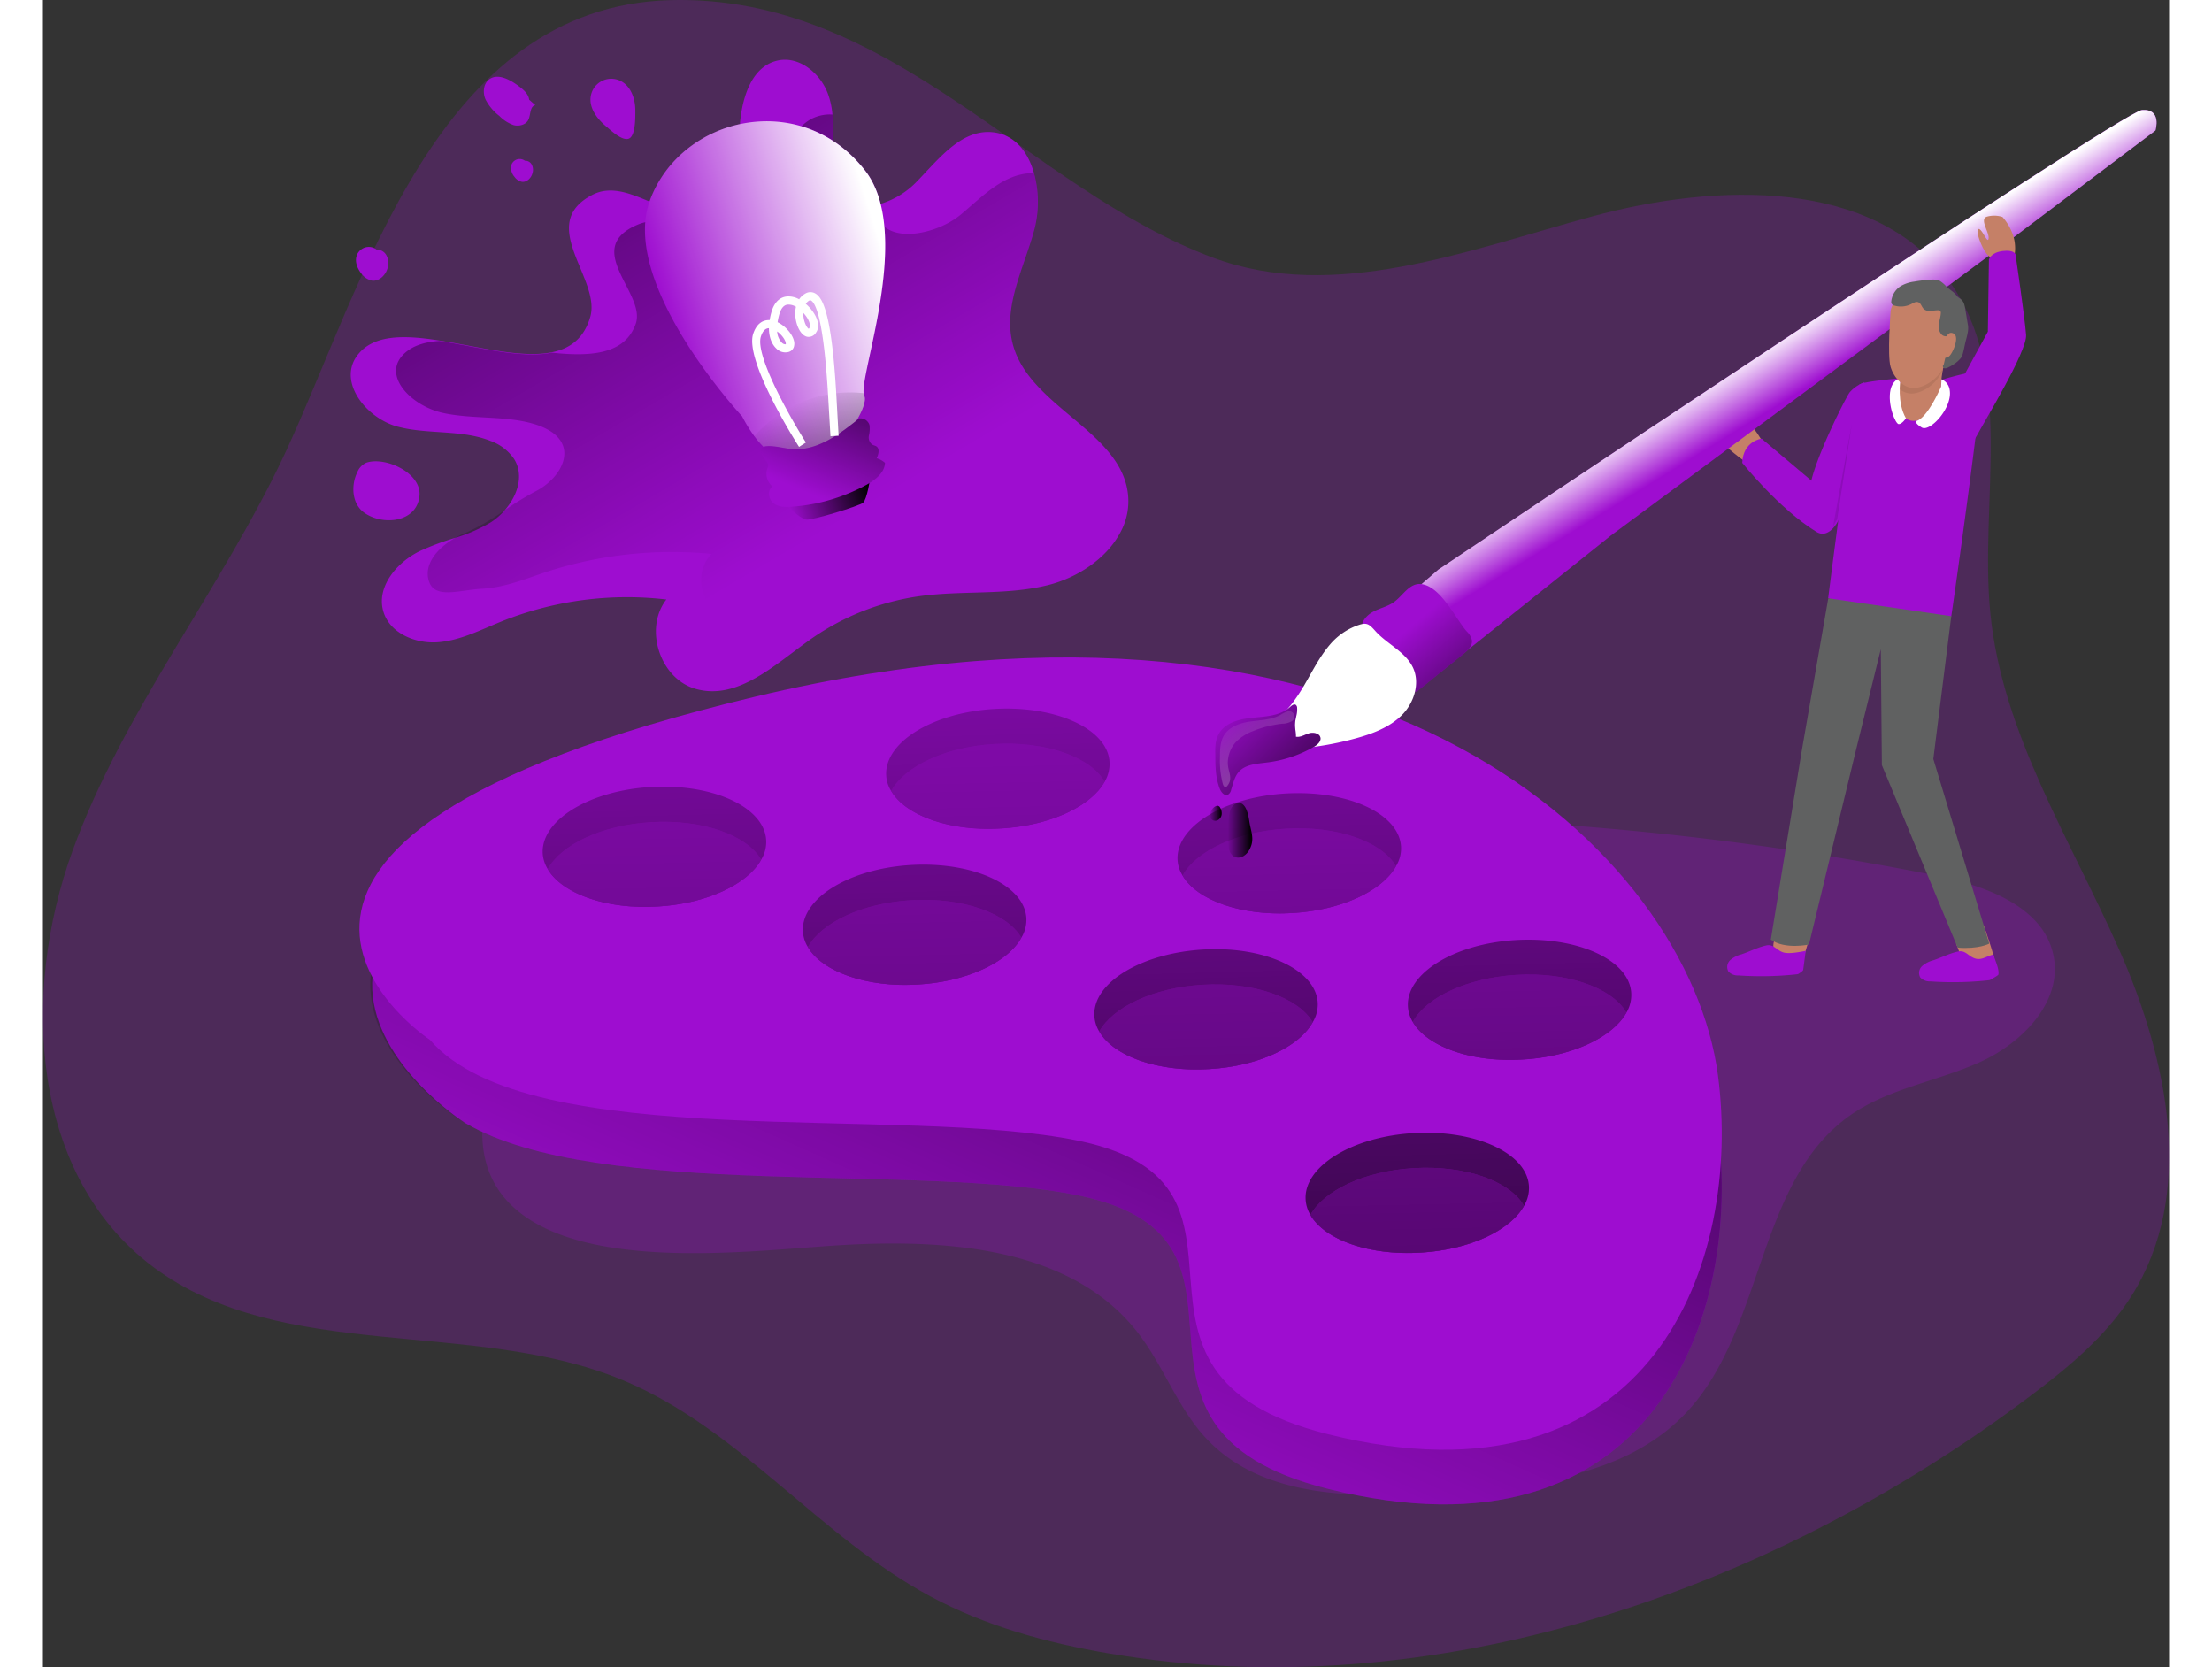 <svg id="Layer_1" data-name="Layer 1" xmlns="http://www.w3.org/2000/svg" xmlns:xlink="http://www.w3.org/1999/xlink" viewBox="0 0 642.02 503.42" width="406" height="306" class="illustration styles_illustrationTablet__1DWOa"><rect x="0" y="0" width="642.02" height="503.42" fill="#333333" stroke="none"/><defs><linearGradient id="linear-gradient" x1="241.67" y1="167.93" x2="86.48" y2="-96.21" gradientUnits="userSpaceOnUse"><stop offset="0" stop-color="#010101" stop-opacity="0"></stop><stop offset="0.54" stop-color="#010101" stop-opacity="0.54"></stop><stop offset="0.95" stop-color="#010101"></stop></linearGradient><linearGradient id="linear-gradient-2" x1="262.15" y1="451.13" x2="434.2" y2="64.62" gradientUnits="userSpaceOnUse"><stop offset="0" stop-color="#010101" stop-opacity="0"></stop><stop offset="0.95" stop-color="#010101"></stop></linearGradient><linearGradient id="linear-gradient-3" x1="187.33" y1="125.8" x2="199.12" y2="573.62" xlink:href="#linear-gradient-2"></linearGradient><linearGradient id="linear-gradient-4" x1="291.58" y1="123.05" x2="303.36" y2="570.87" xlink:href="#linear-gradient-2"></linearGradient><linearGradient id="linear-gradient-5" x1="265.22" y1="123.75" x2="277.01" y2="571.57" xlink:href="#linear-gradient-2"></linearGradient><linearGradient id="linear-gradient-6" x1="378.85" y1="120.76" x2="390.63" y2="568.58" xlink:href="#linear-gradient-2"></linearGradient><linearGradient id="linear-gradient-7" x1="447.18" y1="118.96" x2="458.96" y2="566.78" xlink:href="#linear-gradient-2"></linearGradient><linearGradient id="linear-gradient-8" x1="414.73" y1="119.81" x2="426.52" y2="567.63" xlink:href="#linear-gradient-2"></linearGradient><linearGradient id="linear-gradient-9" x1="352.49" y1="121.45" x2="364.27" y2="569.27" xlink:href="#linear-gradient-2"></linearGradient><linearGradient id="linear-gradient-10" x1="187.59" y1="112.05" x2="201.73" y2="770.42" xlink:href="#linear-gradient-2"></linearGradient><linearGradient id="linear-gradient-11" x1="291.76" y1="109.81" x2="305.9" y2="768.18" xlink:href="#linear-gradient-2"></linearGradient><linearGradient id="linear-gradient-12" x1="265.61" y1="110.37" x2="279.75" y2="768.74" xlink:href="#linear-gradient-2"></linearGradient><linearGradient id="linear-gradient-13" x1="379.15" y1="107.93" x2="393.29" y2="766.31" xlink:href="#linear-gradient-2"></linearGradient><linearGradient id="linear-gradient-14" x1="447.72" y1="106.46" x2="461.86" y2="764.83" xlink:href="#linear-gradient-2"></linearGradient><linearGradient id="linear-gradient-15" x1="415.55" y1="107.15" x2="429.69" y2="765.52" xlink:href="#linear-gradient-2"></linearGradient><linearGradient id="linear-gradient-16" x1="353" y1="108.49" x2="367.14" y2="766.87" xlink:href="#linear-gradient-2"></linearGradient><linearGradient id="linear-gradient-17" x1="534.41" y1="126.91" x2="524.48" y2="110.81" gradientUnits="userSpaceOnUse"><stop offset="0" stop-color="#fff" stop-opacity="0"></stop><stop offset="0.95" stop-color="#fff"></stop></linearGradient><linearGradient id="linear-gradient-18" x1="539.59" y1="143.06" x2="578.13" y2="148.12" xlink:href="#linear-gradient-2"></linearGradient><linearGradient id="linear-gradient-19" x1="419.36" y1="196.29" x2="455.33" y2="238.69" xlink:href="#linear-gradient-2"></linearGradient><linearGradient id="linear-gradient-20" x1="361.81" y1="220.9" x2="402.57" y2="263.89" xlink:href="#linear-gradient-2"></linearGradient><linearGradient id="linear-gradient-21" x1="363.57" y1="217.94" x2="425.75" y2="316.86" xlink:href="#linear-gradient-17"></linearGradient><linearGradient id="linear-gradient-22" x1="364.07" y1="257.83" x2="371.46" y2="257.83" xlink:href="#linear-gradient-2"></linearGradient><linearGradient id="linear-gradient-23" x1="358.62" y1="252.64" x2="362.24" y2="252.64" xlink:href="#linear-gradient-2"></linearGradient><linearGradient id="linear-gradient-24" x1="312.33" y1="202.68" x2="338.92" y2="202.68" gradientTransform="translate(-126.54 61.2) rotate(-17.17)" xlink:href="#linear-gradient-2"></linearGradient><linearGradient id="linear-gradient-25" x1="294.36" y1="137.07" x2="366.42" y2="137.07" gradientTransform="translate(-126.54 61.2) rotate(-17.17)" xlink:href="#linear-gradient-17"></linearGradient><linearGradient id="linear-gradient-26" x1="325.91" y1="170.73" x2="337.56" y2="225.54" gradientTransform="translate(-126.54 61.2) rotate(-17.17)" xlink:href="#linear-gradient-2"></linearGradient><linearGradient id="linear-gradient-27" x1="319.71" y1="197.97" x2="359.62" y2="150.18" gradientTransform="translate(-126.54 61.2) rotate(-17.17)" xlink:href="#linear-gradient-2"></linearGradient></defs><title>Creative process 2</title><path d="M79.65,143.42c-19.27,41.43-49,78-64.53,120.89S2.63,362.08,39.58,389.68c39.08,29.19,96.34,15.39,141.62,34.11,35.26,14.58,59.45,47.28,93,65.33,16.67,9,35.24,14.07,54,17.27,97.77,16.69,199.47-18.5,278.2-77.74,11.5-8.65,22.8-18,30.47-30.08C656.44,367.76,648,327.32,633.28,294S598,228.69,594.35,192.55c-3.44-34.14,7.81-72.49-12.41-100.49-22.58-31.27-70.3-29.82-108-19.55s-77.76,26-114.3,12.43C303.81,64.16,262.47,5.29,195.61,7.16,125.12,9.14,103.09,93,79.65,143.42Z" transform="translate(-6.28 -7.12)" fill="#9E0DD0" opacity="0.24" style="isolation: isolate;"></path><path d="M334,157.18a19.58,19.58,0,0,1-2.66,11.21c-4.16,7.52-12.67,13.1-21.28,15.33-12.56,3.21-25.81,1.64-38.66,3.36a75.39,75.39,0,0,0-33.29,13.06c-10.69,7.56-22,18.58-34.68,15-10.77-3-15.77-18.14-8.9-27a101.66,101.66,0,0,0-49.9,6.68c-6.32,2.55-12.52,5.8-19.31,6.24s-14.46-2.88-16.28-9.42c-2.08-7.37,4.09-14.71,11-18.1a80.84,80.84,0,0,1,11-4.09A49.83,49.83,0,0,0,141.26,165a19.32,19.32,0,0,0,4.38-3.72c4-4.49,6-10.73,2.88-15.63a14.54,14.54,0,0,0-7-5.36c-8.84-3.54-18.95-1.9-28.15-4.35s-17.81-13-12.52-21c4.68-6.93,14.35-6.71,25.15-5,11.72,1.82,24.72,5.44,34,3.54h0c5.51-1.13,9.71-4.2,11.57-10.73,3.25-11.46-16.46-27.93.62-36.8,11-5.69,23.07,9.42,34.68,4.53,8.21-3.47,9.38-14.42,9.71-23.33s3-20,11.75-21.79c6.43-1.31,12.74,3.94,15,10.11a23.82,23.82,0,0,1,1.35,6.17A62.62,62.62,0,0,1,244.27,55c-.33,3.25-.62,6.68.8,9.57,2.34,4.74,7.41,5.73,12.63,4.52a25.5,25.5,0,0,0,12-6.68c6.78-6.86,13.68-16.31,23.32-15.36,6.61.65,10.7,5.84,12.52,12.34a33,33,0,0,1,.18,16.75c-3.06,11.68-9.71,23.43-6.53,35.08C304.35,130.28,332.64,137.54,334,157.18Z" transform="translate(-6.28 -7.12)" fill="#9E0DD0"></path><path d="M334,157.18a19.58,19.58,0,0,1-2.66,11.21,42.94,42.94,0,0,1-7.59,2.33c-12.56,2.63-25.81,1.35-38.66,2.74a86.08,86.08,0,0,0-33.29,10.66c-10.7,6.13-22,15.11-34.64,12.26-10.77-2.44-15.81-14.78-9-22a122.82,122.82,0,0,0-49.89,5.44c-6.28,2.08-12.52,4.71-19.31,5.07s-14.24,3.18-16.07-2.12c-1.78-5.14,2.45-10.22,8-13.28a17.68,17.68,0,0,1,3-1.46,70.73,70.73,0,0,0,11.75-6.79A94.5,94.5,0,0,1,155,155.5c6.5-3.28,11.28-10.48,7.23-15.77-1.57-2.08-4.23-3.47-7-4.38-8.87-2.88-18.94-1.53-28.14-3.54s-17.85-10.59-12.56-17c2.52-3.06,6.57-4.41,11.46-4.74,11.72,1.82,24.72,5.44,34,3.54h0c11.86,1.28,22.09.47,25.3-8.73s-16.5-22.7.58-29.93c11-4.63,23.11,7.67,34.68,3.69,8.25-2.85,9.38-11.75,9.75-19S233.28,43.25,242,41.83a11.21,11.21,0,0,1,2.7-.11A62.62,62.62,0,0,1,244.27,55c-.33,3.25-.62,6.68.8,9.57,2.34,4.74,7.41,5.73,12.63,4.52a8.59,8.59,0,0,0,1.1,4.64c4.27,7,17.81,3.83,24.6-1.79,6.5-5.36,13.07-12.66,22.12-12.55a33,33,0,0,1,.18,16.75c-3.06,11.68-9.71,23.43-6.53,35.08C304.35,130.28,332.64,137.54,334,157.18Z" transform="translate(-6.28 -7.12)" fill="url(#linear-gradient)"></path><path d="M176.33,45.27c-2.71-2.27-5.17-5.52-4.64-9a6.28,6.28,0,0,1,8.85-4.79c3.21,1.47,4.61,5.37,4.62,8.91,0,1.87.14,7.63-1.88,8.56S177.68,46.4,176.33,45.27Z" transform="translate(-6.28 -7.12)" fill="#9E0DD0"></path><path d="M104,146.81a5.18,5.18,0,0,0-2.76,2.83c-2,4-1.66,9.56,1.95,12.21,5.58,4.09,16,3.13,16.79-5C120.67,150,109.85,144.92,104,146.81Z" transform="translate(-6.28 -7.12)" fill="#9E0DD0"></path><path d="M153.11,37.23c-.23-1.84-1.85-3.15-3.35-4.25-2.6-1.91-6.23-3.84-8.78-1.85-1.72,1.34-1.92,4-1.06,6a15,15,0,0,0,4.19,5,11.32,11.32,0,0,0,4.3,2.77c1.67.44,3.73-.09,4.47-1.64s.41-4.06,2.1-4.37" transform="translate(-6.28 -7.12)" fill="#9E0DD0"></path><path d="M107.49,82.88A3.87,3.87,0,0,0,101,84.4c-.58,1.8.23,3.77,1.39,5.26a5.37,5.37,0,0,0,3.21,2.19c2.28.33,4.31-1.8,4.81-4a5.11,5.11,0,0,0-.41-3.63A3.19,3.19,0,0,0,107,82.52" transform="translate(-6.28 -7.12)" fill="#9E0DD0"></path><path d="M152.14,55.94a2.64,2.64,0,0,0-4.4,1,4,4,0,0,0,.95,3.58,3.61,3.61,0,0,0,2.19,1.49c1.55.23,2.93-1.22,3.27-2.75a3.41,3.41,0,0,0-.28-2.47,2.19,2.19,0,0,0-2.1-1.13" transform="translate(-6.28 -7.12)" fill="#9E0DD0"></path><path d="M245.86,383.18c32.85-2.07,70.78.32,91,26.31,7.86,10.11,12.06,22.86,20.87,32.16,17.23,18.22,45.83,17.85,70.85,16.16,26.3-1.77,55.17-4.68,73.47-23.66,24.27-25.17,21.44-70.47,50.17-90.4,11.55-8,26.09-10.12,38.9-15.89s25-18.2,22.32-32c-2.94-15.21-21-21.45-36.15-24.49a909.6,909.6,0,0,0-331.48-4.47c-28.44,4.89-57.88,11.72-80,30.25-17.94,15-38.84,53.15-18.46,73.51C168.24,391.56,220.07,384.81,245.86,383.18Z" transform="translate(-6.28 -7.12)" fill="#9E0DD0" opacity="0.24" style="isolation: isolate;"></path><path d="M221.58,233.93c188-44.79,281.65,47.72,290.49,114.31,7.39,55.64-19.32,133.11-117.85,108.42C319.78,438,383.42,381.43,319,368.08c-48.31-10-144.54,1.58-184.89-21.68C129.78,343.9,33.61,278.71,221.58,233.93Z" transform="translate(-6.28 -7.12)" fill="#9E0DD0"></path><path d="M221.58,233.93c188-44.79,281.65,47.72,290.49,114.31,7.39,55.64-19.32,133.11-117.85,108.42C319.78,438,383.42,381.43,319,368.08c-49-10.17-147.42,1.92-186.65-22.74C128.77,343.09,33.61,278.71,221.58,233.93Z" transform="translate(-6.28 -7.12)" fill="url(#linear-gradient-2)"></path><path d="M123.17,321.13s-89.56-58.92,98.41-103.7,281.65,47.73,290.49,114.31c7.39,55.64-19.32,133.12-117.85,108.42-74.44-18.66-10.8-75.23-75.22-88.58C265.5,340.49,153.23,355.9,123.17,321.13Z" transform="translate(-6.28 -7.12)" fill="#9E0DD0"></path><path d="M224.67,260.74a10.14,10.14,0,0,1-1.5,5.94c-4.06,7.37-16.33,13.27-31.14,14.15-15.53,1-29-3.89-33.32-11.3a10.25,10.25,0,0,1-1.51-4.69c-.58-10,14-19,32.65-20.09S224.05,250.78,224.67,260.74Z" transform="translate(-6.28 -7.12)" fill="url(#linear-gradient-3)"></path><path d="M328.35,237.17a10.54,10.54,0,0,1-1.47,6v0c-4.1,7.37-16.32,13.22-31.14,14.1-15.52,1-29-3.89-33.31-11.3a9.62,9.62,0,0,1-1.51-4.68c-.59-10,14-19,32.61-20.1S327.76,227.21,328.35,237.17Z" transform="translate(-6.28 -7.12)" fill="url(#linear-gradient-4)"></path><path d="M303.24,284.3a10.27,10.27,0,0,1-1.51,5.95c-4.06,7.36-16.32,13.26-31.14,14.14-15.53,1-29-3.89-33.32-11.3a10,10,0,0,1-1.5-4.69c-.59-10,14-19,32.64-20.09S302.61,274.34,303.24,284.3Z" transform="translate(-6.28 -7.12)" fill="url(#linear-gradient-5)"></path><path d="M416.37,262.7a10.18,10.18,0,0,1-1.51,5.95c-4.06,7.36-16.32,13.27-31.14,14.15-15.52,1-29-3.9-33.31-11.31a10.06,10.06,0,0,1-1.51-4.68c-.59-10,14-19,32.65-20.09S415.74,252.74,416.37,262.7Z" transform="translate(-6.28 -7.12)" fill="url(#linear-gradient-6)"></path><path d="M485.89,306.9a10.46,10.46,0,0,1-1.46,6c-4.1,7.36-16.37,13.27-31.18,14.14-15.57,1-29-3.89-33.32-11.34a10,10,0,0,1-1.47-4.64c-.62-10,14-19,32.61-20.09S485.26,296.94,485.89,306.9Z" transform="translate(-6.28 -7.12)" fill="url(#linear-gradient-7)"></path><path d="M455,365.25a10.48,10.48,0,0,1-1.46,5.94c-4.06,7.37-16.33,13.27-31.14,14.15-15.57,1-29.05-3.89-33.36-11.34a10,10,0,0,1-1.47-4.65c-.62-10,14-19,32.61-20.09S454.38,355.29,455,365.25Z" transform="translate(-6.28 -7.12)" fill="url(#linear-gradient-8)"></path><path d="M391.22,309.83a10.27,10.27,0,0,1-1.51,5.95c-4.06,7.36-16.32,13.27-31.1,14.14-15.57,1-29.05-3.89-33.36-11.34a9.84,9.84,0,0,1-1.46-4.64c-.63-10,14-18.92,32.6-20.09S390.59,299.87,391.22,309.83Z" transform="translate(-6.28 -7.12)" fill="url(#linear-gradient-9)"></path><path d="M223.17,266.68c-4.06,7.37-16.33,13.27-31.14,14.15-15.53,1-29-3.89-33.32-11.3,4.06-7.37,16.32-13.27,31.14-14.15C205.38,254.42,218.81,259.27,223.17,266.68Z" transform="translate(-6.28 -7.12)" fill="#9E0DD0"></path><path d="M326.88,243.12v0c-4.1,7.37-16.32,13.22-31.14,14.1-15.52,1-29-3.89-33.31-11.3,4.06-7.36,16.28-13.27,31.1-14.14C309.1,230.85,322.53,235.71,326.88,243.12Z" transform="translate(-6.28 -7.12)" fill="#9E0DD0"></path><path d="M301.73,290.25c-4.06,7.36-16.32,13.26-31.14,14.14-15.53,1-29-3.89-33.32-11.3,4.06-7.36,16.33-13.27,31.14-14.15C283.94,278,297.38,282.84,301.73,290.25Z" transform="translate(-6.28 -7.12)" fill="#9E0DD0"></path><path d="M414.86,268.65c-4.06,7.36-16.32,13.27-31.14,14.15-15.52,1-29-3.9-33.31-11.31,4.06-7.36,16.32-13.26,31.14-14.14C397.08,256.38,410.51,261.24,414.86,268.65Z" transform="translate(-6.28 -7.12)" fill="#9E0DD0"></path><path d="M484.43,312.85c-4.1,7.36-16.37,13.27-31.18,14.14-15.57,1-29-3.89-33.32-11.34,4.06-7.36,16.32-13.22,31.14-14.15C466.64,300.54,480.07,305.4,484.43,312.85Z" transform="translate(-6.28 -7.12)" fill="#9E0DD0"></path><path d="M453.5,371.19c-4.06,7.37-16.33,13.27-31.14,14.15-15.57,1-29.05-3.89-33.36-11.34,4.06-7.37,16.32-13.27,31.14-14.15C435.71,358.89,449.19,363.74,453.5,371.19Z" transform="translate(-6.28 -7.12)" fill="#9E0DD0"></path><path d="M389.71,315.78c-4.06,7.36-16.32,13.27-31.1,14.14-15.57,1-29.05-3.89-33.36-11.34,4.1-7.36,16.33-13.22,31.14-14.1C371.92,303.51,385.36,308.37,389.71,315.78Z" transform="translate(-6.28 -7.12)" fill="#9E0DD0"></path><path d="M223.17,266.68c-4.06,7.37-16.33,13.27-31.14,14.15-15.53,1-29-3.89-33.32-11.3,4.06-7.37,16.32-13.27,31.14-14.15C205.38,254.42,218.81,259.27,223.17,266.68Z" transform="translate(-6.28 -7.12)" fill="url(#linear-gradient-10)"></path><path d="M326.88,243.12v0c-4.1,7.37-16.32,13.22-31.14,14.1-15.52,1-29-3.89-33.31-11.3,4.06-7.36,16.28-13.27,31.1-14.14C309.1,230.85,322.53,235.71,326.88,243.12Z" transform="translate(-6.28 -7.12)" fill="url(#linear-gradient-11)"></path><path d="M301.73,290.25c-4.06,7.36-16.32,13.26-31.14,14.14-15.53,1-29-3.89-33.32-11.3,4.06-7.36,16.33-13.27,31.14-14.15C283.94,278,297.38,282.84,301.73,290.25Z" transform="translate(-6.28 -7.12)" fill="url(#linear-gradient-12)"></path><path d="M414.86,268.65c-4.06,7.36-16.32,13.27-31.14,14.15-15.52,1-29-3.9-33.31-11.31,4.06-7.36,16.32-13.26,31.14-14.14C397.08,256.38,410.51,261.24,414.86,268.65Z" transform="translate(-6.28 -7.12)" fill="url(#linear-gradient-13)"></path><path d="M484.43,312.85c-4.1,7.36-16.37,13.27-31.18,14.14-15.57,1-29-3.89-33.32-11.34,4.06-7.36,16.32-13.22,31.14-14.15C466.64,300.54,480.07,305.4,484.43,312.85Z" transform="translate(-6.28 -7.12)" fill="url(#linear-gradient-14)"></path><path d="M453.5,371.19c-4.06,7.37-16.33,13.27-31.14,14.15-15.57,1-29.05-3.89-33.36-11.34,4.06-7.37,16.32-13.27,31.14-14.15C435.71,358.89,449.19,363.74,453.5,371.19Z" transform="translate(-6.28 -7.12)" fill="url(#linear-gradient-15)"></path><path d="M389.71,315.78c-4.06,7.36-16.32,13.27-31.1,14.14-15.57,1-29.05-3.89-33.36-11.34,4.1-7.36,16.33-13.22,31.14-14.1C371.92,303.51,385.36,308.37,389.71,315.78Z" transform="translate(-6.28 -7.12)" fill="url(#linear-gradient-16)"></path><path d="M521.05,147.08s-5.68-4.06-6.68-5.49,2.54-5.75,1.5-6.69-4.89-2.91-4.51-4.79,6.78,2.44,9.69,4.6,5.55,7.91,5.55,7.91S525.85,148.16,521.05,147.08Z" transform="translate(-6.28 -7.12)" fill="#c58067"></path><path d="M479.75,168.82,601.42,78.75l42.77-32.23s2.06-6.68-4.11-6.17S427.67,179.1,427.67,179.1l-15.07,13,15.76,17.81Z" transform="translate(-6.28 -7.12)" fill="#9E0DD0"></path><path d="M479.75,168.82,601.42,78.75l42.77-32.23s2.06-6.68-4.11-6.17S427.67,179.1,427.67,179.1l-15.07,13,15.76,17.81Z" transform="translate(-6.28 -7.12)" fill="url(#linear-gradient-17)"></path><path d="M579.56,121.81s11-3.35,12.14-2.24-8.67,70.64-9.17,73.61-16.85,2-23.79,0a76.6,76.6,0,0,1-13.38-5.45s8-63.52,9.47-64.51,12.26-1.86,12.26-1.86Z" transform="translate(-6.28 -7.12)" fill="#9E0DD0"></path><path d="M556.32,122.57a10.59,10.59,0,0,0-4.46,3c-1.48,2-13.38,25.78-11.89,30.73s6.62,8.58,8.11,7.59,4.28-10.07,4.77-12.05,1.46-8.51,1.46-8.51Z" transform="translate(-6.28 -7.12)" fill="#9E0DD0"></path><path d="M539.68,290.35s-2.1,7.9-3.08,8.48-4.41-1.24-6.4-2.68-1.28-4.51-1.28-4.51l.87-2.41Z" transform="translate(-6.28 -7.12)" fill="#c58067"></path><path d="M592.33,286.53s3.83,10.76,3.44,11.83-5-.49-7.5-.33-3.39-3.64-3.39-3.64L584,292Z" transform="translate(-6.28 -7.12)" fill="#c58067"></path><path d="M580.55,115.86s-1.49,6.44-1,8.92-3.47,9.42-8.43,9.42-5-8.43-5-9.42,1.49-1.48,1-4S580.05,112.89,580.55,115.86Z" transform="translate(-6.28 -7.12)" fill="#c58067"></path><path d="M567.17,120.82a3.84,3.84,0,0,1-.8,3.33,6.19,6.19,0,0,0,4.08,1.81c3,0,7.43-2.48,9.42-6.94l.1-.25c.28-1.63.58-2.91.58-2.91C580.05,112.89,566.67,118.34,567.17,120.82Z" transform="translate(-6.28 -7.12)" fill="#b6765e"></path><path d="M579.46,123.86s-4,9.35-7.4,10.34c0,0-.93.5,1.55,2s9.42-6,8.43-11.4a4.1,4.1,0,0,0-2.47-3.16Z" transform="translate(-6.28 -7.12)" fill="#fff"></path><path d="M567.17,121.81s-1.1,6.88,1.68,11.62c0,0-1.19,1.76-2.18,1.76s-3.47-5.95-2.48-10.41C564.77,122.18,566.67,121.1,567.17,121.81Z" transform="translate(-6.28 -7.12)" fill="#fff"></path><path d="M582.53,193.18l-5.42,43.12L594,292.05s-3.1,1.72-9.54,1.22l-22.89-55.13-.32-35-7.44,30.23-14.25,58.95s-7.25,1.59-11.52-1.48l9.42-57.47,7.93-45.6Z" transform="translate(-6.28 -7.12)" fill="#606161"></path><path d="M564.19,101.49s-1,12.88,0,16.35,4,6.45,6.94,6.45,7.44-2.48,9.42-6.94,3-15.37,2.48-16.86-3.49-6.17-11.4-5.45C566.17,95.54,564.19,99.5,564.19,101.49Z" transform="translate(-6.28 -7.12)" fill="#c58067"></path><path d="M582.43,107.84a1.83,1.83,0,0,1-2.83.29,3.66,3.66,0,0,1-.81-3.11c.14-1.11.51-2.18.58-3.29a.94.94,0,0,0-.17-.72.92.92,0,0,0-.72-.2c-1.5,0-3.26.63-4.3-.44-.63-.63-.81-1.74-1.65-2-.69-.25-1.42.22-2.07.56a6.91,6.91,0,0,1-5.05.48,1.37,1.37,0,0,1-.89-.57,1.42,1.42,0,0,1-.09-.82,6.23,6.23,0,0,1,2.71-4.43,10.68,10.68,0,0,1,4.14-1.42,41.76,41.76,0,0,1,5.09-.59,5.31,5.31,0,0,1,2.69.34,9.62,9.62,0,0,1,2.12,1.87c1,.9,2.21,1.54,3,2.64.6.89,1.91.87,2.37,3,.39,1.91.65,3.84,1,5.76s-.47,3.9-.87,5.81c-.83,3.91-.83,3.91-2.25,5.25a12,12,0,0,1-2.83,1.81,1.63,1.63,0,0,1-1.22.25c-.4-.14-.56-.82-.16-1" transform="translate(-6.28 -7.12)" fill="#606161"></path><path d="M580.76,109.84s.5-3,2.48-2-.49,6.44-1.49,6.94a2.89,2.89,0,0,1-1.48.42" transform="translate(-6.28 -7.12)" fill="#c58067"></path><path d="M549.32,159.88l-24.05-20.31s-5.6.65-5.86,7.31c0,0,11.05,13.85,22.37,20.82C546.67,170.71,550.51,161,549.32,159.88Z" transform="translate(-6.28 -7.12)" fill="#9E0DD0"></path><polygon points="541.8 156.74 546.21 128.07 540.53 159.05 541.8 156.74" fill="url(#linear-gradient-18)"></polygon><path d="M519.2,295.27a8.4,8.4,0,0,0-3.4,1.74,2.81,2.81,0,0,0-.55,3.5,4,4,0,0,0,3.09,1.15,100.16,100.16,0,0,0,17.49-.34,1.45,1.45,0,0,0,.65-.19c.29-.21,1.29-.82,1.34-1.18l.76-5.71c-1.78.33-4.53.88-6.32.57-2.31-.41-3.22-2.68-5.45-2.24C524.27,293.08,521.67,294.45,519.2,295.27Z" transform="translate(-6.28 -7.12)" fill="#9E0DD0"></path><path d="M577.14,297.07a8.4,8.4,0,0,0-3.4,1.74,2.79,2.79,0,0,0-.55,3.49,4,4,0,0,0,3.09,1.16,100.16,100.16,0,0,0,17.49-.34,1.45,1.45,0,0,0,.65-.19c.29-.21,2.32-1.23,2.36-1.59.26-1.9-1.28-4.69-1.47-6-1.78.34-3.32,1.62-5.11,1.31-2.31-.41-3.22-2.69-5.45-2.24C582.21,294.88,579.61,296.25,577.14,297.07Z" transform="translate(-6.28 -7.12)" fill="#9E0DD0"></path><path d="M601.37,85.44a12.87,12.87,0,0,0,0-6.69A16,16,0,0,0,598,72.64a8,8,0,0,0-4.81-.07c-2.17.85.89,4.74.61,6.59s-2.06-3.31-3.11-2.86,1.63,7.56,3.63,8.45" transform="translate(-6.28 -7.12)" fill="#c58067"></path><path d="M580.36,145.25s7.43-1.94,9.85-6.51,15.29-25.61,14.91-30.51c-.44-5.66-3.18-24.25-3.18-24.25s-.3-1.52-3.89-1.06-4.15,2.52-4.15,2.52l-.32,21.83-10.94,20.08S578.17,141.16,580.36,145.25Z" transform="translate(-6.28 -7.12)" fill="#9E0DD0"></path><path d="M421.82,183.45c-3.18.14-5,3.62-7.58,5.47-1.86,1.33-4.19,1.81-6.22,2.88s-3.89,3.15-3.43,5.39a6.91,6.91,0,0,0,1.64,2.87L418,214.48c.71.88,1.7,1.85,2.79,1.55a3,3,0,0,0,1-.61l13.4-10.81c1.32-1.06,2.78-2.43,2.59-4.11a5.08,5.08,0,0,0-1.51-2.66C432.69,193.78,428.09,183.45,421.82,183.45Z" transform="translate(-6.28 -7.12)" fill="#9E0DD0"></path><path d="M421.82,183.45c-3.18.14-5,3.62-7.58,5.47-1.86,1.33-4.19,1.81-6.22,2.88s-3.89,3.15-3.43,5.39a6.91,6.91,0,0,0,1.64,2.87L418,214.48c.71.88,1.7,1.85,2.79,1.55a3,3,0,0,0,1-.61l13.4-10.81c1.32-1.06,2.78-2.43,2.59-4.11a5.08,5.08,0,0,0-1.51-2.66C432.69,193.78,428.09,183.45,421.82,183.45Z" transform="translate(-6.28 -7.12)" fill="url(#linear-gradient-19)"></path><path d="M394.76,201.94c-3.05,3.61-5.16,7.91-7.56,12s-5.25,8.08-9,11-8.69,4.62-13.38,3.76l2.35,4.28a96.33,96.33,0,0,0,35.49-2.9c5.08-1.39,10.23-3.32,13.94-7s5.63-9.7,3.35-14.44-7.87-7.09-11.35-11c-2.12-2.39-2.74-2.71-6-1.44A19.76,19.76,0,0,0,394.76,201.94Z" transform="translate(-6.28 -7.12)" fill="#fff"></path><path d="M385,221a1.3,1.3,0,0,0-.36-1c-.54-.42-1.26.14-1.76.59-3,2.71-7.34,2.87-11.32,3.25s-8.5,1.51-10.32,5.07c-1,1.88-1,4.09-.94,6.2,0,3.47.08,7,1.38,10.25.41,1,1.37,2.17,2.39,1.74a2.17,2.17,0,0,0,1-1.48c.6-1.89,1-3.94,2.31-5.43,2-2.27,5.42-2.45,8.44-2.83A37.59,37.59,0,0,0,390,232.66c1.1-.64,2.33-1.68,2-2.92s-2.18-1.58-3.49-1.16-2.56,1.27-3.89,1c.06-1.35-.34-2.69-.24-4C384.45,224,385.11,222.6,385,221Z" transform="translate(-6.28 -7.12)" fill="#9E0DD0"></path><path d="M385,221a1.3,1.3,0,0,0-.36-1c-.54-.42-1.26.14-1.76.59-3,2.71-7.34,2.87-11.32,3.25s-8.5,1.51-10.32,5.07c-1,1.88-1,4.09-.94,6.2,0,3.47.08,7,1.38,10.25.41,1,1.37,2.17,2.39,1.74a2.17,2.17,0,0,0,1-1.48c.6-1.89,1-3.94,2.31-5.43,2-2.27,5.42-2.45,8.44-2.83A37.59,37.59,0,0,0,390,232.66c1.1-.64,2.33-1.68,2-2.92s-2.18-1.58-3.49-1.16-2.56,1.27-3.89,1c.06-1.35-.34-2.69-.24-4C384.45,224,385.11,222.6,385,221Z" transform="translate(-6.28 -7.12)" fill="url(#linear-gradient-20)"></path><path d="M366.67,231a14.63,14.63,0,0,1,5-3.12,32.75,32.75,0,0,1,8.91-2.24,5.8,5.8,0,0,0,2.62-.65,1.6,1.6,0,1,0-1.24-3,8.42,8.42,0,0,0-2,1c-2.77,1.49-6.05,1.57-9.16,2s-6.45,1.62-8,4.35c-1,1.83-1.1,4-1.1,6.15a28.2,28.2,0,0,0,.88,8.4c.13.41.4.9.83.86a.9.9,0,0,0,.55-.39c1.82-2.27.11-4.34.11-6.82A9.49,9.49,0,0,1,366.67,231Z" transform="translate(-6.28 -7.12)" fill="url(#linear-gradient-21)"></path><path d="M366.49,249.8c-1.59.7-2,2.72-2.18,4.44a39.53,39.53,0,0,0-.05,8.21,4.37,4.37,0,0,0,1.39,3.17,2.88,2.88,0,0,0,2.88.14,4.91,4.91,0,0,0,2.09-2.14c1.72-3.12.35-5.55-.09-8.71C370.26,253.05,369.38,248.53,366.49,249.8Z" transform="translate(-6.28 -7.12)" fill="url(#linear-gradient-22)"></path><path d="M360.94,250.37a2.89,2.89,0,0,0-1.95,1.68,2.39,2.39,0,0,0-.29,1.83,1.71,1.71,0,0,0,2.08,1,2.25,2.25,0,0,0,1.44-1.9,3.37,3.37,0,0,0-.72-2.36" transform="translate(-6.28 -7.12)" fill="url(#linear-gradient-23)"></path><path d="M230.77,159.61s4.11,4.17,6,4.4,16-4.08,17.18-5.11,2.15-7.39,2.15-7.39Z" transform="translate(-6.28 -7.12)" fill="#9E0DD0"></path><path d="M230.77,159.61s4.11,4.17,6,4.4,16-4.08,17.18-5.11,2.15-7.39,2.15-7.39Z" transform="translate(-6.28 -7.12)" fill="url(#linear-gradient-24)"></path><path d="M254.09,125.8a2.14,2.14,0,0,0,.21.88c2.25,4.2-16.92,34-33.19,12.16a43.17,43.17,0,0,1-3.69-6s-37.26-40-27.81-65.33c9.4-25.19,45.44-33.7,64.85-9C268.84,76.75,253.45,118.12,254.09,125.8Z" transform="translate(-6.28 -7.12)" fill="#9E0DD0"></path><path d="M254.09,125.8a2.14,2.14,0,0,0,.21.88c2.25,4.2-16.92,34-33.19,12.16a43.17,43.17,0,0,1-3.69-6s-37.26-40-27.81-65.33c9.4-25.19,45.44-33.7,64.85-9C268.84,76.75,253.45,118.12,254.09,125.8Z" transform="translate(-6.28 -7.12)" fill="url(#linear-gradient-25)"></path><path d="M254.3,126.68c2.25,4.2-16.92,34-33.19,12.16a38.22,38.22,0,0,1,33-13A2.14,2.14,0,0,0,254.3,126.68Z" transform="translate(-6.28 -7.12)" fill="url(#linear-gradient-26)"></path><path d="M224.72,146.39a2.18,2.18,0,0,1,.57,1.05,2.44,2.44,0,0,1-.26,1.11,5,5,0,0,0,1.59,5.51c-1.7,1-1.28,3.86.31,5.05s3.75,1.2,5.73,1A54.92,54.92,0,0,0,255,153.48c2.63-1.46,5.42-3.59,5.56-6.6a6.38,6.38,0,0,0-2.51-1.38c.55-1.2,1-2.9-.13-3.62-.37-.23-.83-.28-1.21-.5a2.73,2.73,0,0,1-1-2.79,8.73,8.73,0,0,0,.16-3.13,2.87,2.87,0,0,0-3.11-2c-5.89,4.74-12.53,9.74-20.07,9.3C229.21,142.53,219.19,139.27,224.72,146.39Z" transform="translate(-6.28 -7.12)" fill="#9E0DD0"></path><path d="M224.72,146.39a2.18,2.18,0,0,1,.57,1.05,2.44,2.44,0,0,1-.26,1.11,5,5,0,0,0,1.59,5.51c-1.7,1-1.28,3.86.31,5.05s3.75,1.2,5.73,1A54.92,54.92,0,0,0,255,153.48c2.63-1.46,5.42-3.59,5.56-6.6a6.38,6.38,0,0,0-2.51-1.38c.55-1.2,1-2.9-.13-3.62-.37-.23-.83-.28-1.21-.5a2.73,2.73,0,0,1-1-2.79,8.73,8.73,0,0,0,.16-3.13,2.87,2.87,0,0,0-3.11-2c-5.89,4.74-12.53,9.74-20.07,9.3C229.21,142.53,219.19,139.27,224.72,146.39Z" transform="translate(-6.28 -7.12)" fill="url(#linear-gradient-27)"></path><path d="M246.55,138.7l-2.46.14-.72-12.3c-1.35-23.23-3.8-27.93-5.14-28.67-.1-.05-.22-.12-.55,0a3.2,3.2,0,0,0-1.05,1,12.9,12.9,0,0,1,2.57,3c1.34,2.21,1.53,4.28.53,5.68A2.59,2.59,0,0,1,237,108.8c-1.92-.48-3.13-3.24-3.45-5.61a9.48,9.48,0,0,1,.12-3.43,4.16,4.16,0,0,0-2.56-.65c-1.15.13-2,1.19-2.51,3.07a17.34,17.34,0,0,0-.47,2.24c2.88,1.38,5.43,4.76,5,7a2.31,2.31,0,0,1-1.79,2,3.79,3.79,0,0,1-3.66-1.13c-.77-.73-2.16-2.56-2.17-6.06-.81,0-1.74.48-2.4,2.41-2,5.7,9.13,25.11,13.57,32.1l-2.08,1.32c-1.7-2.67-16.52-26.37-13.82-34.22,1.2-3.5,3.38-4.13,4.94-4.06a21,21,0,0,1,.5-2.27c1-3.63,3-4.65,4.54-4.85a6.48,6.48,0,0,1,3.87.83,5.67,5.67,0,0,1,1.88-1.73,2.94,2.94,0,0,1,2.94-.06c2.23,1.22,5,5.81,6.41,30.69ZM228,107.21a5.17,5.17,0,0,0,1.36,3.32,1.51,1.51,0,0,0,1.23.55h0C230.79,110.25,229.61,108.37,228,107.21Zm7.89-5.61a6.87,6.87,0,0,0,.06,1.24c.28,2.11,1.21,3.42,1.58,3.56,0,0,.08-.09.2-.25.38-.53.13-1.69-.64-3A10.37,10.37,0,0,0,235.89,101.6Z" transform="translate(-6.28 -7.12)" fill="#fff"></path></svg>